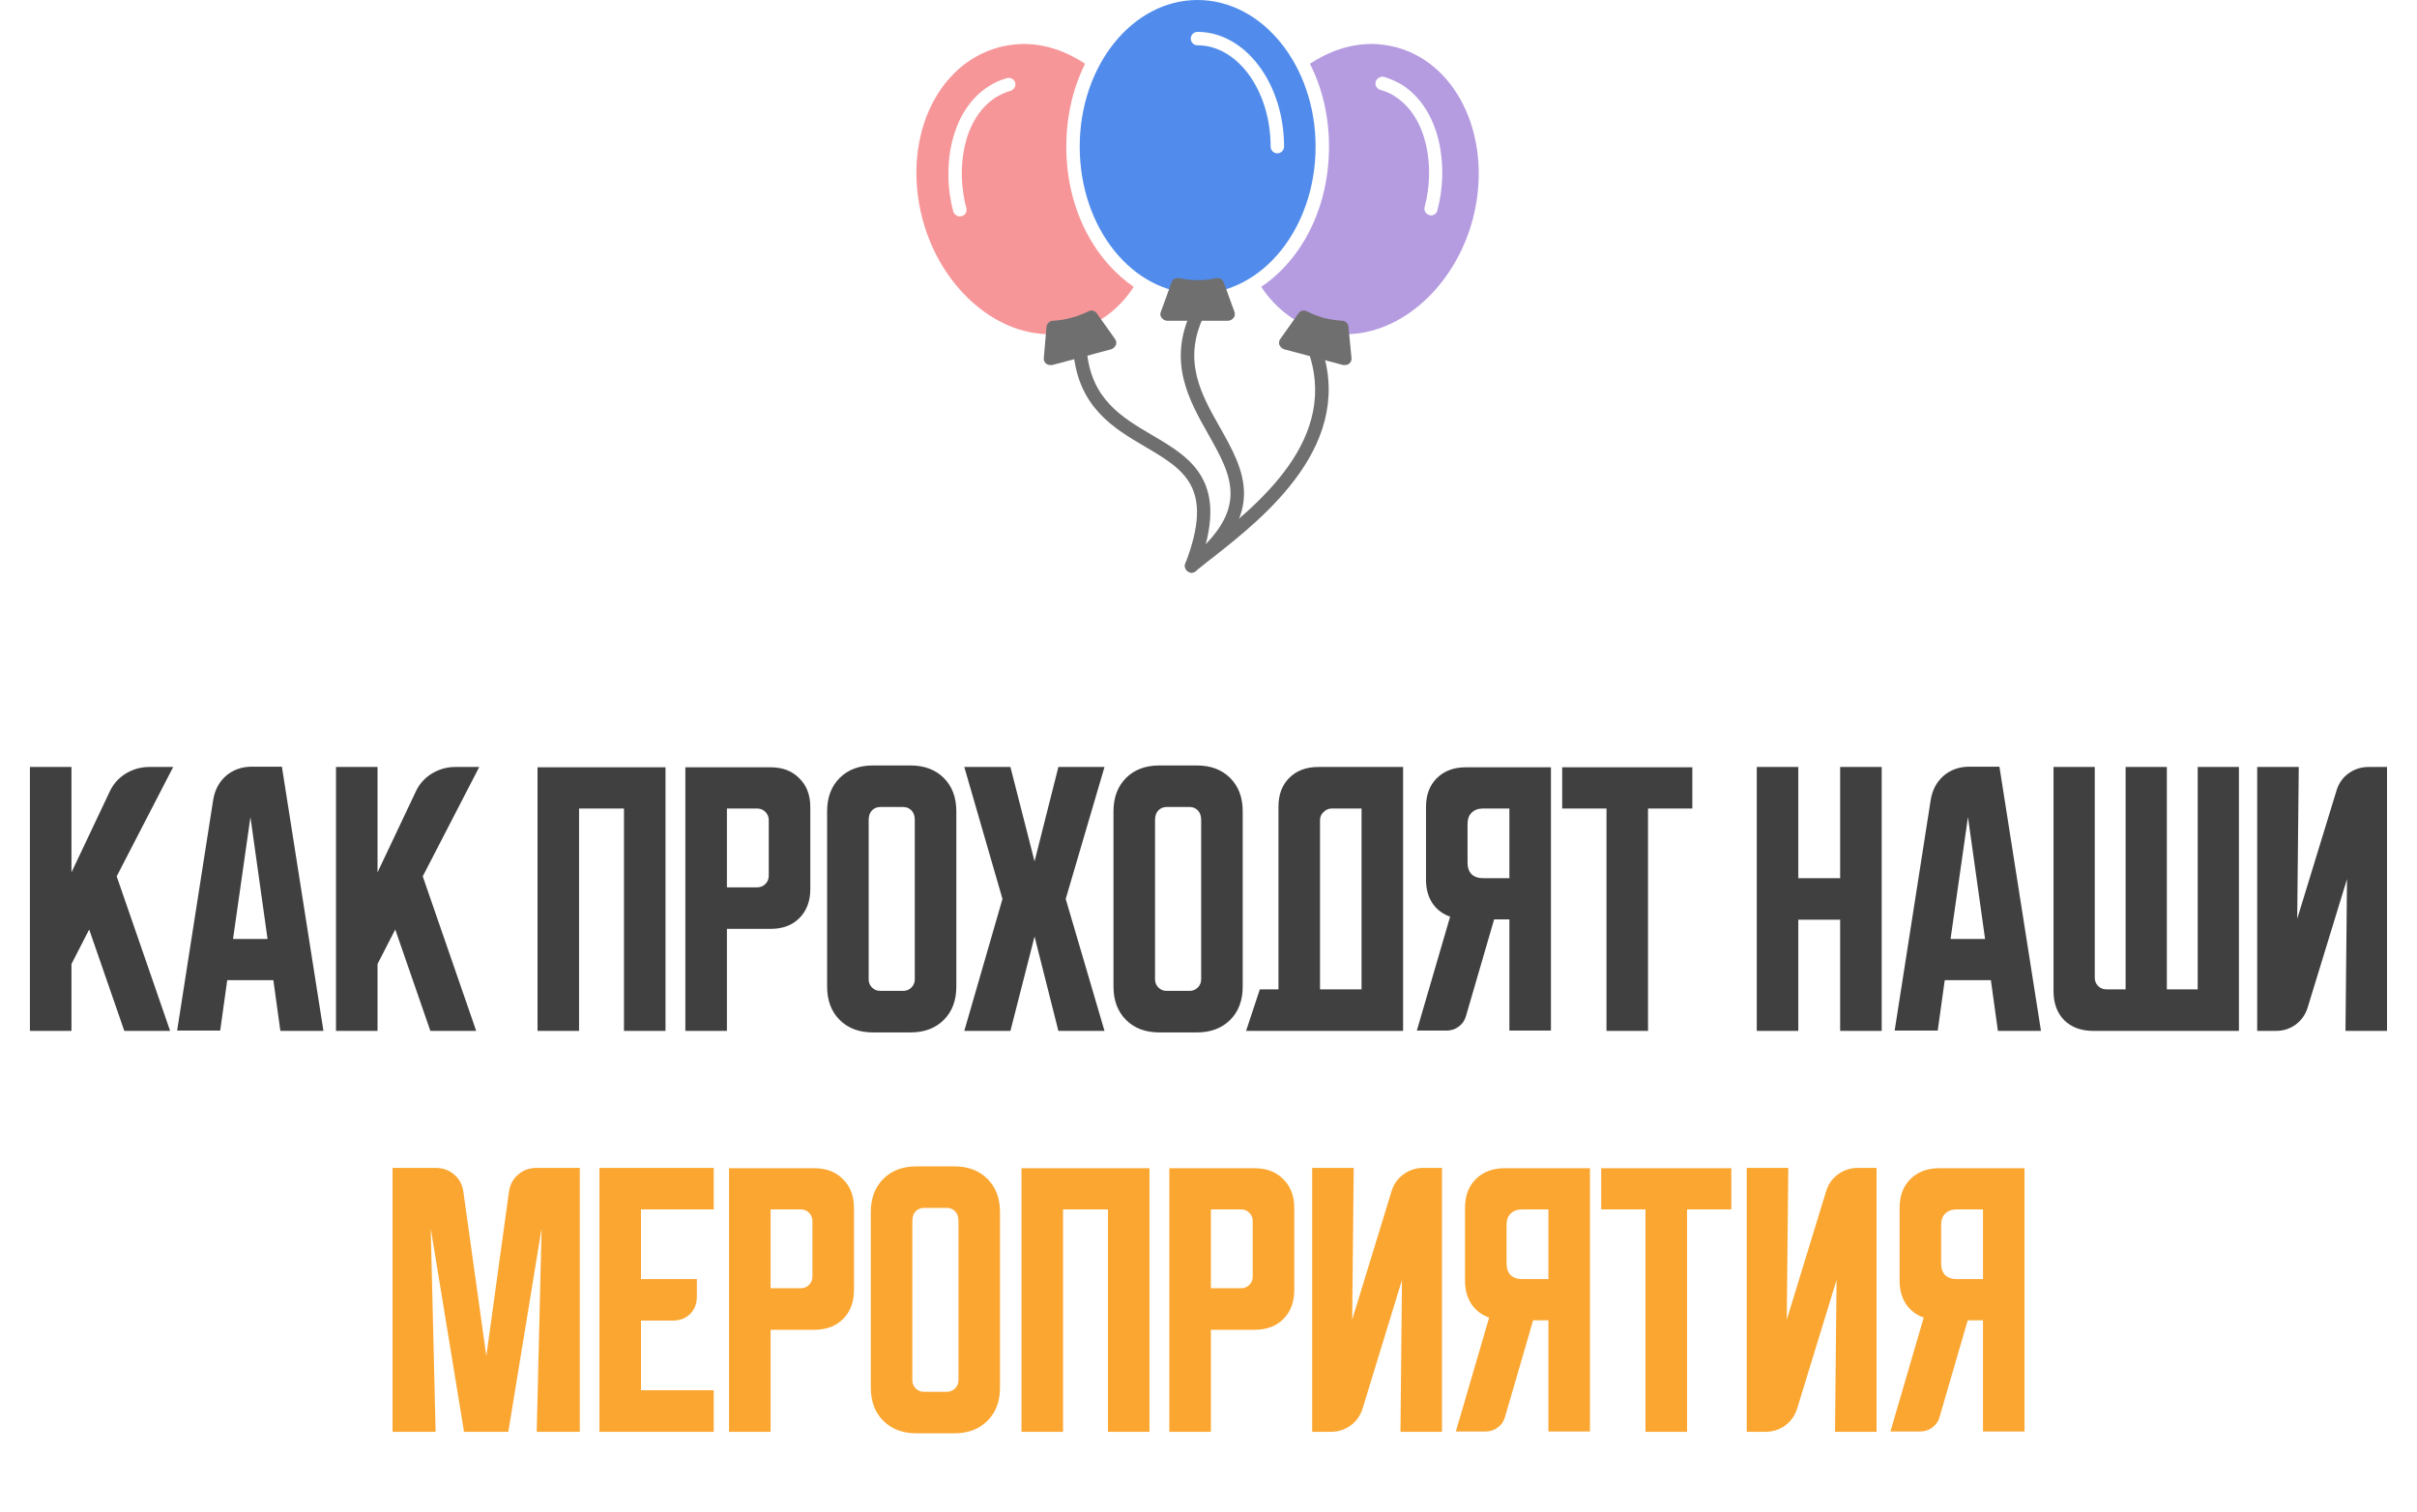 <?xml version="1.0" encoding="UTF-8"?> <svg xmlns="http://www.w3.org/2000/svg" width="211" height="132" viewBox="0 0 211 132" fill="none"><path d="M6.239 66.96V76.16L9.572 69.12C9.875 68.462 10.337 67.938 10.959 67.547C11.599 67.156 12.284 66.96 13.012 66.96H15.119L10.186 76.507L14.852 90H10.852L7.786 81.147L6.239 84.16V90H2.612V66.96H6.239ZM18.609 69.84C18.751 68.969 19.125 68.267 19.729 67.733C20.351 67.2 21.107 66.933 21.996 66.933H24.609L28.236 90H24.476L23.863 85.573H19.836L19.223 89.973H15.463L18.609 69.84ZM20.343 81.973H23.356L21.863 71.333L20.343 81.973ZM32.958 66.96V76.16L36.291 69.12C36.593 68.462 37.056 67.938 37.678 67.547C38.318 67.156 39.002 66.96 39.731 66.96H41.838L36.905 76.507L41.571 90H37.571L34.505 81.147L32.958 84.16V90H29.331V66.96H32.958ZM46.925 66.987H58.098V90H54.472V70.587H50.552V90H46.925V66.987ZM59.831 66.987H67.271C68.32 66.987 69.156 67.307 69.778 67.947C70.418 68.569 70.738 69.404 70.738 70.453V77.627C70.738 78.676 70.418 79.52 69.778 80.16C69.156 80.782 68.32 81.093 67.271 81.093H63.458V90H59.831V66.987ZM63.458 70.587V77.467H66.098C66.382 77.467 66.622 77.369 66.818 77.173C67.013 76.978 67.111 76.738 67.111 76.453V71.6C67.111 71.316 67.013 71.076 66.818 70.88C66.622 70.684 66.382 70.587 66.098 70.587H63.458ZM72.206 70.827C72.206 69.618 72.571 68.649 73.3 67.92C74.028 67.191 74.997 66.827 76.206 66.827H79.486C80.695 66.827 81.664 67.191 82.393 67.92C83.122 68.649 83.486 69.618 83.486 70.827V86.133C83.486 87.342 83.122 88.311 82.393 89.04C81.664 89.769 80.695 90.133 79.486 90.133H76.206C74.997 90.133 74.028 89.769 73.3 89.04C72.571 88.311 72.206 87.342 72.206 86.133V70.827ZM76.846 86.507H78.846C79.131 86.507 79.371 86.409 79.566 86.213C79.762 86.018 79.86 85.778 79.86 85.493V71.6C79.86 71.227 79.762 70.942 79.566 70.747C79.371 70.551 79.131 70.453 78.846 70.453H76.846C76.562 70.453 76.322 70.551 76.126 70.747C75.931 70.942 75.833 71.227 75.833 71.6V85.493C75.833 85.778 75.931 86.018 76.126 86.213C76.322 86.409 76.562 86.507 76.846 86.507ZM84.181 90L87.515 78.48L84.181 66.96H88.208L90.315 75.2L92.395 66.96H96.421L93.035 78.48L96.421 90H92.395L90.315 81.76L88.208 90H84.181ZM97.206 70.827C97.206 69.618 97.571 68.649 98.3 67.92C99.028 67.191 99.997 66.827 101.206 66.827H104.486C105.695 66.827 106.664 67.191 107.393 67.92C108.122 68.649 108.486 69.618 108.486 70.827V86.133C108.486 87.342 108.122 88.311 107.393 89.04C106.664 89.769 105.695 90.133 104.486 90.133H101.206C99.997 90.133 99.028 89.769 98.3 89.04C97.571 88.311 97.206 87.342 97.206 86.133V70.827ZM101.846 86.507H103.846C104.131 86.507 104.371 86.409 104.566 86.213C104.762 86.018 104.86 85.778 104.86 85.493V71.6C104.86 71.227 104.762 70.942 104.566 70.747C104.371 70.551 104.131 70.453 103.846 70.453H101.846C101.562 70.453 101.322 70.551 101.126 70.747C100.931 70.942 100.833 71.227 100.833 71.6V85.493C100.833 85.778 100.931 86.018 101.126 86.213C101.322 86.409 101.562 86.507 101.846 86.507ZM109.981 86.373H111.608V70.427C111.608 69.378 111.919 68.542 112.541 67.92C113.181 67.28 114.026 66.96 115.075 66.96H122.488V90H108.781L109.981 86.373ZM118.861 86.373V70.587H116.248C115.981 70.587 115.741 70.693 115.528 70.907C115.332 71.102 115.235 71.333 115.235 71.6V86.373H118.861ZM123.688 89.973L126.594 80.027C125.936 79.796 125.421 79.404 125.048 78.853C124.674 78.284 124.488 77.6 124.488 76.8V70.453C124.488 69.404 124.799 68.569 125.421 67.947C126.061 67.307 126.905 66.987 127.954 66.987H135.394V89.973H131.767V80.267H130.434L127.981 88.693C127.874 89.084 127.661 89.396 127.341 89.627C127.039 89.858 126.683 89.973 126.274 89.973H123.688ZM128.114 71.92V75.333C128.114 75.742 128.23 76.071 128.461 76.32C128.71 76.551 129.039 76.667 129.448 76.667H131.767V70.587H129.448C129.039 70.587 128.71 70.711 128.461 70.96C128.23 71.191 128.114 71.511 128.114 71.92ZM136.377 66.987H147.737V70.587H143.87V90H140.244V70.587H136.377V66.987ZM153.363 66.96H156.989V76.667H160.642V66.96H164.269V90H160.642V80.293H156.989V90H153.363V66.96ZM168.547 69.84C168.689 68.969 169.062 68.267 169.667 67.733C170.289 67.2 171.044 66.933 171.933 66.933H174.547L178.173 90H174.413L173.8 85.573H169.773L169.16 89.973H165.4L168.547 69.84ZM170.28 81.973H173.293L171.8 71.333L170.28 81.973ZM179.269 86.533V66.96H182.869V85.36C182.869 85.644 182.967 85.884 183.162 86.08C183.358 86.276 183.598 86.373 183.882 86.373H185.562V66.96H189.162V86.373H191.855V66.96H195.455V90H182.735C181.687 90 180.842 89.689 180.202 89.067C179.58 88.427 179.269 87.582 179.269 86.533ZM197.05 90V66.96H200.677L200.543 80.213L203.983 68.987C204.179 68.364 204.526 67.876 205.023 67.52C205.539 67.147 206.117 66.96 206.757 66.96H208.383V90H204.757L204.89 76.747L201.45 87.973C201.254 88.596 200.899 89.093 200.383 89.467C199.886 89.822 199.317 90 198.677 90H197.05Z" fill="#404040"></path><path d="M34.269 125V101.96H38.029C38.669 101.96 39.211 102.156 39.655 102.547C40.1 102.92 40.367 103.427 40.455 104.067L42.455 118.387L44.429 104.067C44.518 103.427 44.784 102.92 45.229 102.547C45.673 102.156 46.215 101.96 46.855 101.96H50.615V125H46.855L47.282 107.24L44.375 125H40.509L37.602 107.24L38.029 125H34.269ZM52.331 101.96H62.305V105.587H55.958V111.667H60.838V113.16C60.838 113.8 60.642 114.316 60.251 114.707C59.86 115.098 59.345 115.293 58.705 115.293H55.958V121.373H62.305V125H52.331V101.96ZM63.644 101.987H71.084C72.133 101.987 72.968 102.307 73.59 102.947C74.23 103.569 74.55 104.404 74.55 105.453V112.627C74.55 113.676 74.23 114.52 73.59 115.16C72.968 115.782 72.133 116.093 71.084 116.093H67.27V125H63.644V101.987ZM67.27 105.587V112.467H69.91C70.195 112.467 70.435 112.369 70.63 112.173C70.826 111.978 70.924 111.738 70.924 111.453V106.6C70.924 106.316 70.826 106.076 70.63 105.88C70.435 105.684 70.195 105.587 69.91 105.587H67.27ZM76.019 105.827C76.019 104.618 76.383 103.649 77.112 102.92C77.841 102.191 78.81 101.827 80.019 101.827H83.299C84.508 101.827 85.477 102.191 86.205 102.92C86.934 103.649 87.299 104.618 87.299 105.827V121.133C87.299 122.342 86.934 123.311 86.205 124.04C85.477 124.769 84.508 125.133 83.299 125.133H80.019C78.81 125.133 77.841 124.769 77.112 124.04C76.383 123.311 76.019 122.342 76.019 121.133V105.827ZM80.659 121.507H82.659C82.943 121.507 83.183 121.409 83.379 121.213C83.574 121.018 83.672 120.778 83.672 120.493V106.6C83.672 106.227 83.574 105.942 83.379 105.747C83.183 105.551 82.943 105.453 82.659 105.453H80.659C80.374 105.453 80.134 105.551 79.939 105.747C79.743 105.942 79.645 106.227 79.645 106.6V120.493C79.645 120.778 79.743 121.018 79.939 121.213C80.134 121.409 80.374 121.507 80.659 121.507ZM89.175 101.987H100.348V125H96.722V105.587H92.802V125H89.175V101.987ZM102.081 101.987H109.521C110.57 101.987 111.406 102.307 112.028 102.947C112.668 103.569 112.988 104.404 112.988 105.453V112.627C112.988 113.676 112.668 114.52 112.028 115.16C111.406 115.782 110.57 116.093 109.521 116.093H105.708V125H102.081V101.987ZM105.708 105.587V112.467H108.348C108.632 112.467 108.872 112.369 109.068 112.173C109.263 111.978 109.361 111.738 109.361 111.453V106.6C109.361 106.316 109.263 106.076 109.068 105.88C108.872 105.684 108.632 105.587 108.348 105.587H105.708ZM114.55 125V101.96H118.177L118.043 115.213L121.483 103.987C121.679 103.364 122.026 102.876 122.523 102.52C123.039 102.147 123.617 101.96 124.257 101.96H125.883V125H122.257L122.39 111.747L118.95 122.973C118.754 123.596 118.399 124.093 117.883 124.467C117.386 124.822 116.817 125 116.177 125H114.55ZM127.094 124.973L130 115.027C129.343 114.796 128.827 114.404 128.454 113.853C128.08 113.284 127.894 112.6 127.894 111.8V105.453C127.894 104.404 128.205 103.569 128.827 102.947C129.467 102.307 130.312 101.987 131.36 101.987H138.8V124.973H135.174V115.267H133.84L131.387 123.693C131.28 124.084 131.067 124.396 130.747 124.627C130.445 124.858 130.089 124.973 129.68 124.973H127.094ZM131.52 106.92V110.333C131.52 110.742 131.636 111.071 131.867 111.32C132.116 111.551 132.445 111.667 132.854 111.667H135.174V105.587H132.854C132.445 105.587 132.116 105.711 131.867 105.96C131.636 106.191 131.52 106.511 131.52 106.92ZM139.783 101.987H151.143V105.587H147.277V125H143.65V105.587H139.783V101.987ZM152.488 125V101.96H156.114L155.981 115.213L159.421 103.987C159.616 103.364 159.963 102.876 160.461 102.52C160.976 102.147 161.554 101.96 162.194 101.96H163.821V125H160.194L160.328 111.747L156.888 122.973C156.692 123.596 156.336 124.093 155.821 124.467C155.323 124.822 154.754 125 154.114 125H152.488ZM165.031 124.973L167.938 115.027C167.28 114.796 166.765 114.404 166.391 113.853C166.018 113.284 165.831 112.6 165.831 111.8V105.453C165.831 104.404 166.142 103.569 166.765 102.947C167.405 102.307 168.249 101.987 169.298 101.987H176.738V124.973H173.111V115.267H171.778L169.325 123.693C169.218 124.084 169.005 124.396 168.685 124.627C168.382 124.858 168.027 124.973 167.618 124.973H165.031ZM169.458 106.92V110.333C169.458 110.742 169.573 111.071 169.805 111.32C170.053 111.551 170.382 111.667 170.791 111.667H173.111V105.587H170.791C170.382 105.587 170.053 105.711 169.805 105.96C169.573 106.191 169.458 106.511 169.458 106.92Z" fill="#FBA631"></path><path fill-rule="evenodd" clip-rule="evenodd" d="M104.539 25.63C98.856 25.63 94.257 19.889 94.257 12.8C94.257 5.741 98.856 0 104.539 0C110.221 0 114.849 5.741 114.849 12.8C114.849 19.889 110.221 25.63 104.539 25.63ZM111.51 13.386C111.188 13.386 110.924 13.122 110.924 12.8C110.924 7.938 108.054 3.954 104.539 3.954C104.216 3.954 103.953 3.691 103.953 3.368C103.953 3.046 104.216 2.783 104.539 2.783C108.698 2.783 112.096 7.264 112.096 12.8C112.096 13.122 111.832 13.386 111.51 13.386Z" fill="#518CEC"></path><path fill-rule="evenodd" clip-rule="evenodd" d="M107.204 28.002H101.873C101.697 28.002 101.522 27.885 101.405 27.739C101.287 27.592 101.258 27.387 101.346 27.212L102.283 24.634C102.371 24.37 102.664 24.224 102.957 24.282C104.011 24.517 105.095 24.517 106.15 24.282C106.443 24.224 106.706 24.37 106.823 24.634L107.761 27.212C107.819 27.387 107.819 27.592 107.702 27.739C107.585 27.885 107.409 28.002 107.204 28.002Z" fill="#6F6F6F"></path><path fill-rule="evenodd" clip-rule="evenodd" d="M91.621 29.174C86.759 29.174 82.102 24.956 80.549 19.186C79.671 15.905 79.846 12.537 81.076 9.695C82.336 6.825 84.504 4.862 87.198 4.13C87.901 3.954 88.634 3.837 89.366 3.837C91.211 3.837 93.056 4.452 94.726 5.565C93.613 7.791 93.086 10.31 93.086 12.8C93.086 15.817 93.847 18.805 95.458 21.353C96.366 22.788 97.567 24.077 98.973 25.044C97.714 26.977 95.927 28.325 93.818 28.881C93.115 29.086 92.383 29.174 91.621 29.174ZM83.8 18.893C83.537 18.893 83.303 18.717 83.215 18.453C82.189 14.646 82.951 9.666 86.32 7.528C86.817 7.206 87.345 6.971 87.901 6.825C88.224 6.737 88.546 6.913 88.634 7.235C88.692 7.528 88.516 7.85 88.194 7.938C87.755 8.055 87.345 8.26 86.935 8.494C84.035 10.369 83.449 14.763 84.357 18.16C84.445 18.483 84.269 18.805 83.947 18.863C83.888 18.893 83.83 18.893 83.8 18.893Z" fill="#F79699"></path><path fill-rule="evenodd" clip-rule="evenodd" d="M91.709 31.869C91.563 31.869 91.445 31.84 91.328 31.752C91.182 31.634 91.094 31.429 91.123 31.254L91.358 28.53C91.387 28.237 91.651 28.002 91.944 28.002C92.471 27.973 92.998 27.885 93.525 27.739C94.023 27.622 94.521 27.416 95.019 27.182C95.283 27.036 95.576 27.124 95.751 27.358L97.333 29.584C97.45 29.73 97.48 29.936 97.421 30.111C97.333 30.287 97.187 30.433 97.011 30.492L91.856 31.869C91.797 31.869 91.768 31.869 91.709 31.869Z" fill="#6F6F6F"></path><path fill-rule="evenodd" clip-rule="evenodd" d="M117.485 29.174C116.724 29.174 115.992 29.086 115.289 28.881C113.18 28.325 111.393 26.977 110.104 25.044C111.539 24.077 112.711 22.818 113.648 21.353C115.259 18.805 116.021 15.817 116.021 12.8C116.021 10.31 115.494 7.791 114.351 5.565C116.05 4.452 117.895 3.837 119.741 3.837C120.473 3.837 121.205 3.954 121.908 4.13C127.415 5.624 130.373 12.361 128.557 19.186C127.005 24.956 122.348 29.174 117.485 29.174ZM124.925 18.805C124.867 18.805 124.837 18.805 124.779 18.776C124.457 18.688 124.281 18.366 124.369 18.073C125.277 14.675 124.662 10.252 121.762 8.407C121.381 8.143 120.942 7.967 120.502 7.85C120.209 7.762 120.004 7.44 120.092 7.147C120.18 6.825 120.502 6.649 120.825 6.708C121.381 6.883 121.908 7.118 122.406 7.411C125.775 9.578 126.507 14.558 125.482 18.366C125.423 18.629 125.189 18.805 124.925 18.805Z" fill="#B59BE0"></path><path fill-rule="evenodd" clip-rule="evenodd" d="M117.397 31.869C117.339 31.869 117.31 31.869 117.251 31.869L112.096 30.492C111.92 30.433 111.774 30.287 111.686 30.111C111.627 29.936 111.656 29.73 111.774 29.584L113.355 27.358C113.502 27.124 113.824 27.036 114.088 27.182C114.556 27.416 115.083 27.622 115.581 27.768C116.109 27.885 116.636 27.973 117.163 28.002C117.456 28.002 117.69 28.237 117.72 28.53L117.983 31.254C118.013 31.429 117.925 31.634 117.778 31.752C117.661 31.84 117.544 31.869 117.397 31.869Z" fill="#6F6F6F"></path><path fill-rule="evenodd" clip-rule="evenodd" d="M104.011 50C103.836 50 103.689 49.912 103.572 49.766C103.367 49.502 103.396 49.151 103.66 48.946C109.196 44.493 107.556 41.593 105.476 37.903C103.806 34.944 101.902 31.605 104.011 27.153C104.158 26.86 104.509 26.743 104.802 26.889C105.095 27.006 105.212 27.358 105.066 27.651C103.221 31.547 104.89 34.476 106.501 37.317C108.581 41.008 110.719 44.786 104.392 49.853C104.275 49.941 104.158 50 104.011 50Z" fill="#6F6F6F"></path><path fill-rule="evenodd" clip-rule="evenodd" d="M104.011 50C103.953 50 103.865 49.971 103.806 49.941C103.513 49.824 103.367 49.502 103.484 49.18C106.033 42.56 103.367 41.008 99.999 39.016C97.245 37.405 94.111 35.559 93.701 30.668C93.672 30.346 93.906 30.053 94.228 30.023C94.55 29.994 94.843 30.229 94.873 30.551C95.224 34.856 97.948 36.438 100.584 37.991C103.982 39.982 107.497 42.062 104.568 49.619C104.48 49.853 104.246 50 104.011 50Z" fill="#6F6F6F"></path><path fill-rule="evenodd" clip-rule="evenodd" d="M104.451 49.648C104.275 49.648 104.099 49.561 103.982 49.414C103.777 49.18 103.806 48.799 104.07 48.594C104.422 48.33 104.802 48.008 105.212 47.686C109.694 44.171 117.163 38.283 114.088 30.346C113.97 30.023 114.117 29.701 114.439 29.584C114.732 29.467 115.083 29.613 115.201 29.906C118.569 38.664 110.368 45.138 105.945 48.623C105.535 48.946 105.154 49.238 104.802 49.502C104.714 49.59 104.568 49.648 104.451 49.648Z" fill="#6F6F6F"></path></svg> 